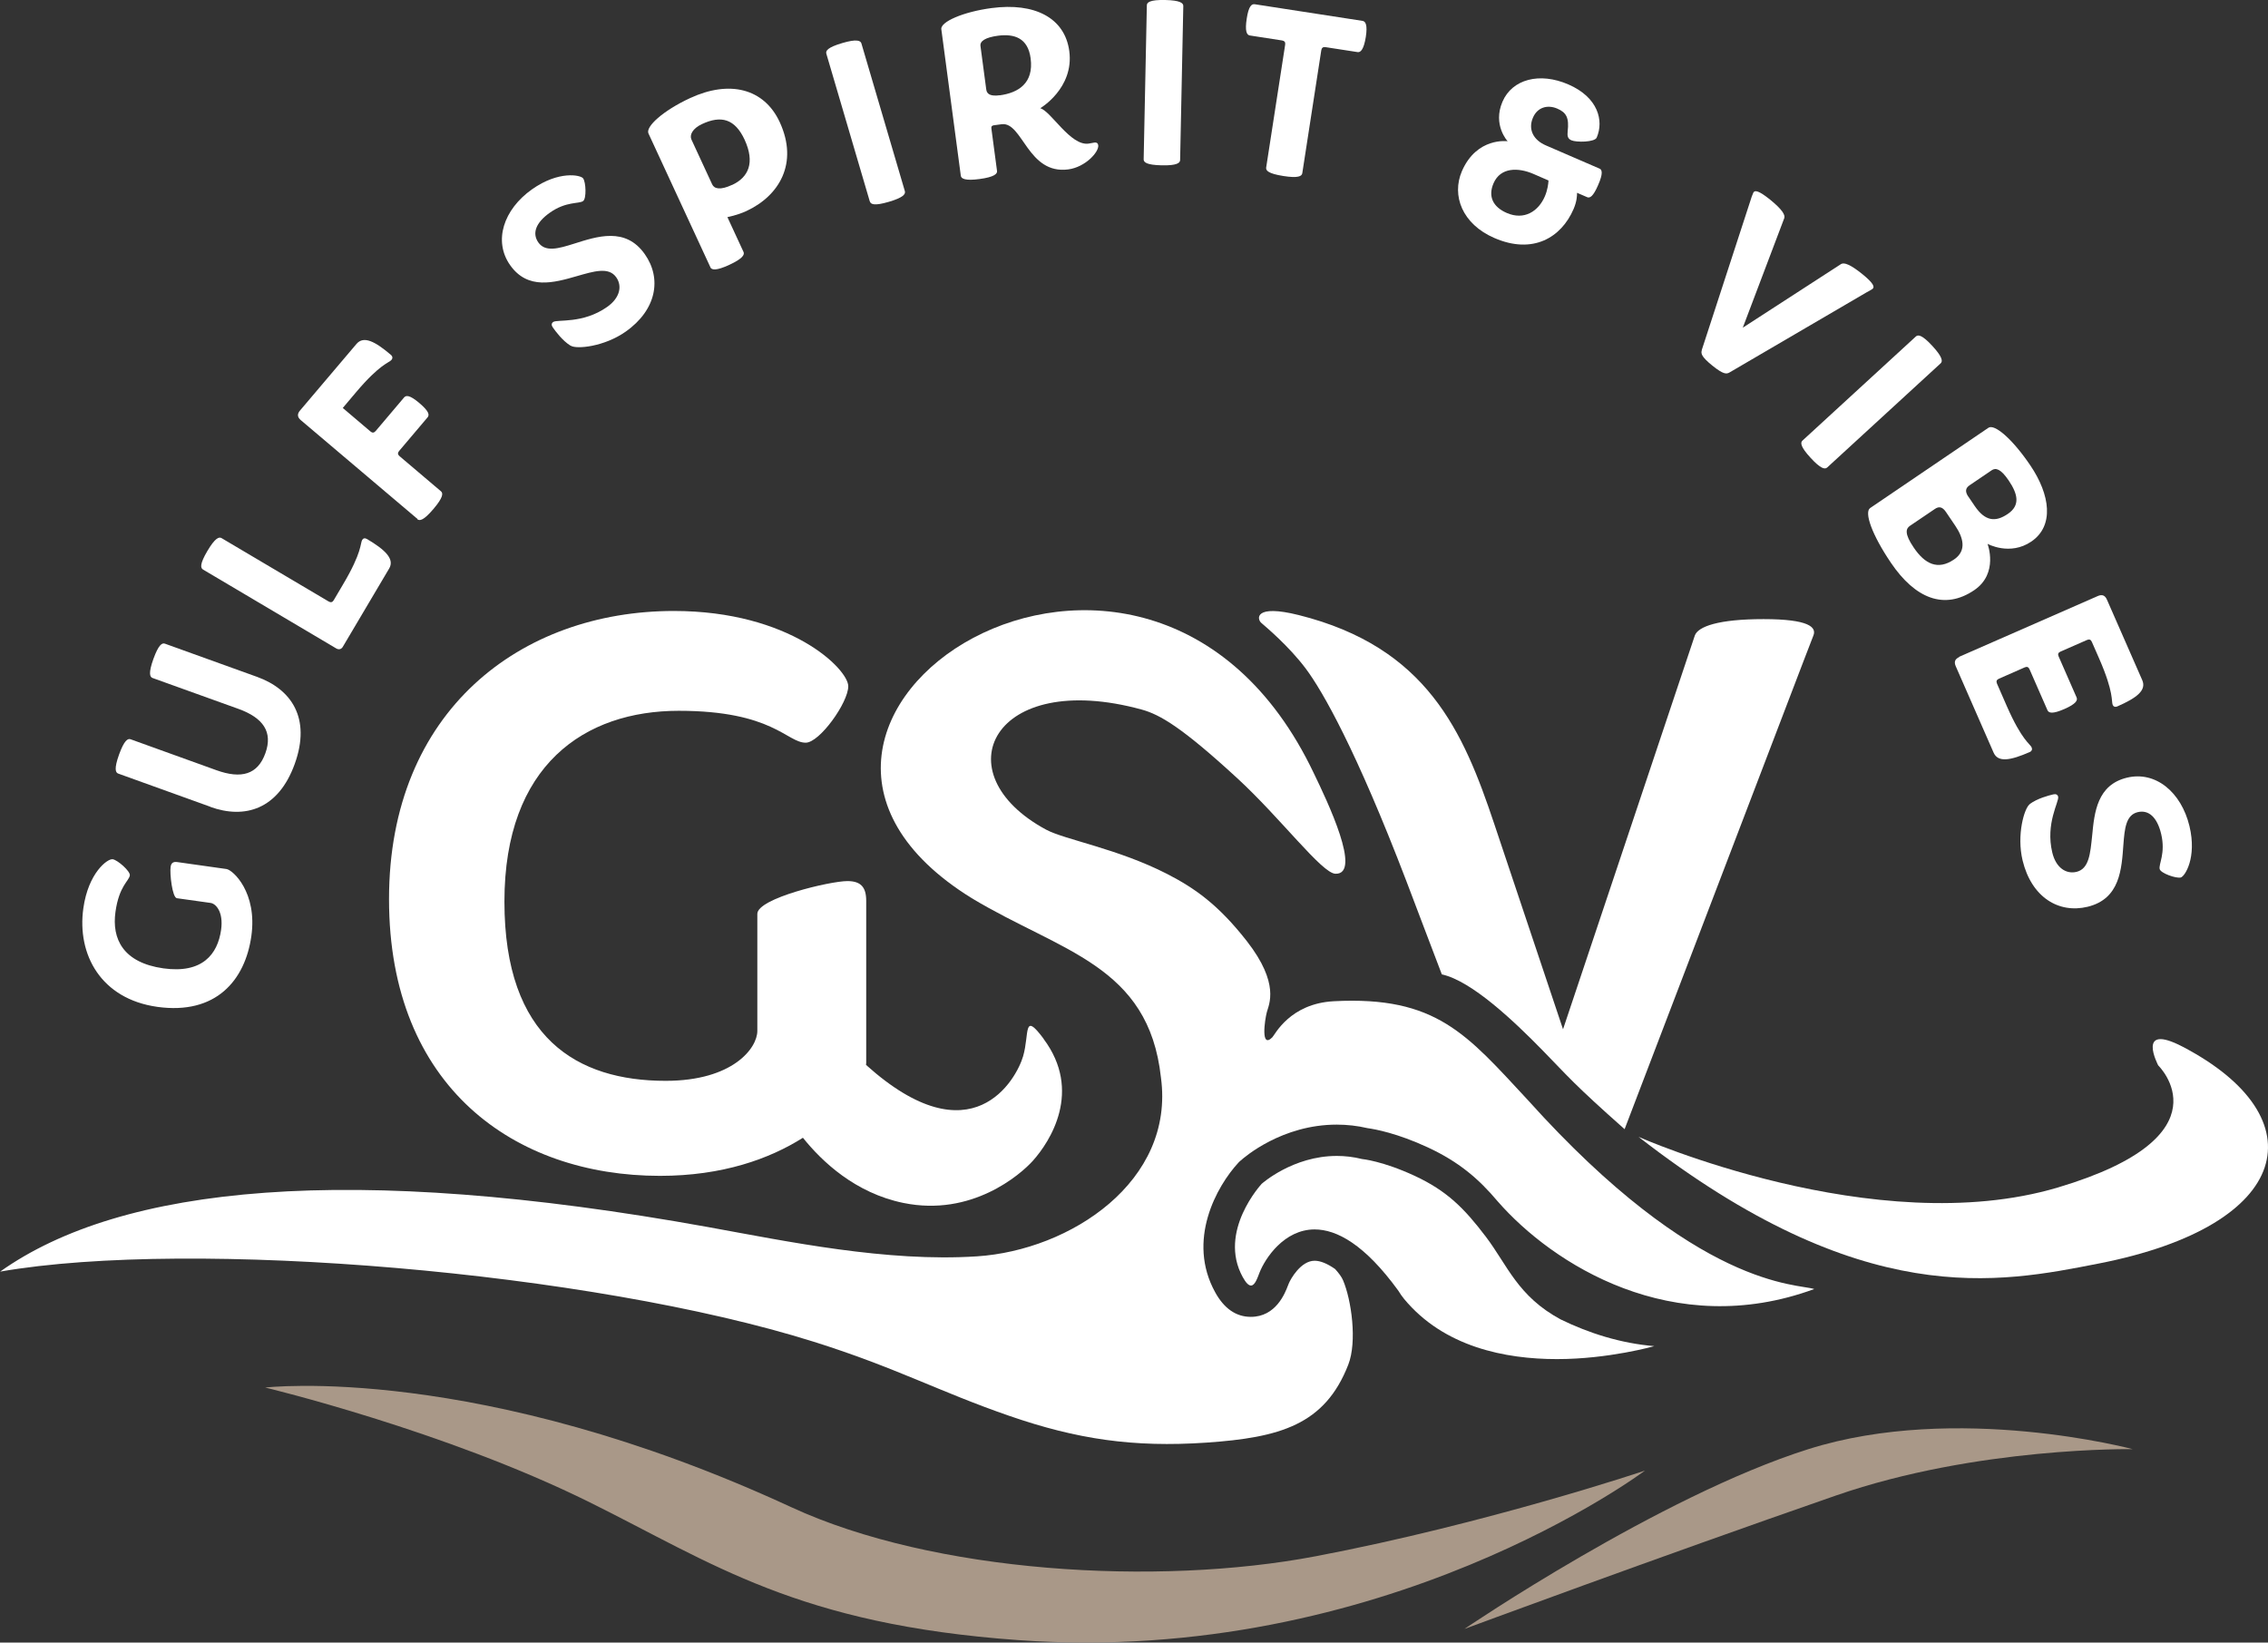 <svg xmlns="http://www.w3.org/2000/svg" id="Layer_2" width="278.09" height="201.4" viewBox="0 0 278.09 201.4"><rect x="0" y="0" width="278.09" height="201.4" fill="#333333" stroke="none"/><defs><style>.cls-1{fill:#fff;}.cls-2{fill:#a99888;}</style></defs><g id="Layer_1-2"><path class="cls-2" d="m32.48,170.13s26.1-3.11,64.55,14.67c17.44,8.06,44.82,9.72,64.31,6.01,20.93-3.98,40.6-10.56,40.37-10.51,0,0-31.92,24-76.8,20.8-27.16-1.94-37.5-9.42-52.64-16.92-17.77-8.8-39.78-14.06-39.78-14.06"></path><path class="cls-2" d="m179.57,199.72s23.95-16.29,42.16-22.04c18.21-5.75,39.77,0,39.77,0,0,0-19.08-.32-36.4,5.69-22.1,7.67-45.52,16.35-45.52,16.35"></path><path class="cls-1" d="m19.28,123.45c-6.89-.97-9.86-6.4-9.06-12.09.61-4.35,2.96-6.09,3.59-6.01.6.08,2.18,1.47,2.11,1.98-.1.69-1.31,1.28-1.76,4.46-.47,3.33.93,6.24,5.87,6.94,4.8.67,6.66-1.75,7.08-4.72.31-2.22-.65-3.21-1.28-3.3l-4.14-.58c-.57-.08-.89-3.03-.77-3.84.07-.48.31-.66.82-.59l6.02.85c.81.11,3.81,2.89,3.06,8.22-.76,5.4-4.32,9.69-11.55,8.68"></path><path class="cls-1" d="m25.8,98.92l-11.3-4.07c-.34-.12-.53-.58.1-2.34.63-1.74,1.07-1.99,1.41-1.87l10.51,3.79c3.08,1.11,5.08.54,6.02-2.08.93-2.59-.24-4.33-3.32-5.44l-10.51-3.78c-.34-.12-.53-.58.1-2.34.64-1.77,1.07-1.99,1.41-1.87l11.3,4.07c4.21,1.52,6.64,5.06,4.62,10.67-2.02,5.61-6.15,6.79-10.36,5.27"></path><path class="cls-1" d="m41.22,79.5l-16.33-9.67c-.31-.19-.41-.67.54-2.28.94-1.59,1.43-1.76,1.74-1.57l13.13,7.77c.26.15.47.1.62-.16l1.15-1.95c2.35-3.96,2.09-5.02,2.34-5.44.12-.21.33-.26.59-.11,2.21,1.31,3.41,2.44,2.72,3.61l-5.69,9.61c-.17.29-.48.39-.81.19"></path><path class="cls-1" d="m51.19,63.63l-14.3-12.11c-.44-.37-.47-.76-.1-1.19l6.91-8.15c.88-1.04,2.27-.34,4.23,1.33.23.2.23.43.07.62-.31.37-1.38.46-4.35,3.97l-1.62,1.92,3.39,2.88c.23.2.44.18.64-.05l3.48-4.11c.25-.3.7-.32,1.88.68,1.2,1.02,1.26,1.46,1,1.76l-3.48,4.11c-.2.23-.18.45.05.64l5.08,4.31c.28.23.28.75-.92,2.16-1.21,1.43-1.7,1.49-1.98,1.26"></path><path class="cls-1" d="m69.95,42.38c-.98-.6-1.84-1.77-2.17-2.24-.19-.27-.17-.51.05-.66.49-.35,3.63.26,6.62-1.85,1.58-1.12,1.86-2.57,1.11-3.63-.92-1.31-2.74-.74-4.84-.14-2.77.8-6.01,1.72-8.17-1.35-2.08-2.95-.82-6.83,2.7-9.31,3.27-2.3,5.95-1.75,6.25-1.33.35.49.42,2.48,0,2.78-.52.37-2.07.01-4.07,1.42-1.76,1.24-2.2,2.55-1.42,3.66.86,1.21,2.46.75,4.34.16,2.85-.9,6.34-2.1,8.71,1.27,2.11,2.99,1.45,6.83-2.34,9.5-2.62,1.85-6.05,2.19-6.75,1.72"></path><path class="cls-1" d="m87.11,32.78l-7.6-16.42c-.38-.82,1.78-2.79,5.1-4.33,4.83-2.24,9.08-1.2,11,2.95,2.32,5.03-.06,9.03-4.1,10.9-1.13.52-2.32.74-2.32.74l1.98,4.28c.15.33-.12.82-1.74,1.57-1.62.75-2.17.64-2.33.31m2.66-10.1c2.03-.94,2.83-2.74,1.54-5.55-1.2-2.58-2.89-3-5.2-1.93-1.21.56-1.57,1.36-1.32,1.91l2.54,5.49c.25.55.98.75,2.44.07"></path><path class="cls-1" d="m106.65,24.7l-5.33-18.12c-.1-.35.15-.77,1.95-1.3,1.77-.52,2.24-.31,2.35.04l5.33,18.12c.1.35-.18.78-1.95,1.3-1.8.53-2.24.31-2.34-.04"></path><path class="cls-1" d="m117.81,21.55l-2.39-17.97c-.12-.9,2.68-2.13,6.16-2.59,5.28-.7,8.98,1.19,9.53,5.27.61,4.56-3.56,7.01-3.56,7.01,1.33.37,3.7,4.64,5.92,4.34.21-.03.51-.1.72-.13.27-.04.44.09.47.33.11.81-1.57,2.68-3.67,2.96-4.98.66-5.6-5.85-8.16-5.54l-.96.13c-.24.03-.35.14-.31.41l.69,5.19c.05.36-.36.75-2.13.99-1.77.24-2.27-.04-2.31-.4m4.77-9.86c2.22-.3,4.2-1.44,3.79-4.54-.33-2.49-1.99-3.03-4-2.77-1.56.21-2.23.66-2.15,1.26l.71,5.34c.08.6.57.84,1.65.7"></path><path class="cls-1" d="m140.23,19.53l.39-18.88c0-.36.38-.69,2.25-.65,1.85.04,2.23.38,2.22.74l-.39,18.88c0,.36-.41.69-2.25.65-1.88-.04-2.23-.38-2.22-.74"></path><path class="cls-1" d="m155.25,20.55l2.33-15.07c.05-.3-.08-.47-.38-.52l-3.95-.61c-.39-.06-.62-.55-.38-2.08.23-1.5.59-1.81.98-1.75l13.22,2.04c.36.06.63.47.4,1.96-.24,1.52-.63,1.92-.99,1.87l-3.95-.61c-.3-.05-.47.08-.52.38l-2.33,15.08c-.06.36-.49.63-2.32.34-1.85-.29-2.16-.67-2.11-1.03"></path><path class="cls-1" d="m193.37,23.65c0,.3-.01,1.02-.43,1.99-1.5,3.47-4.97,5.6-9.71,3.54-3.95-1.71-5.26-5.21-3.98-8.19,1.83-4.22,5.61-3.67,5.61-3.67,0,0-1.87-2-.63-4.86,1.19-2.75,4.54-3.64,8.07-2.11,3.67,1.59,4.37,4.46,3.48,6.52-.25.58-2.5.6-3.11.33-.5-.22-.49-.61-.45-1.09.19-1.66-.15-2.31-1.27-2.79-1.2-.52-2.44-.16-2.98,1.09-.64,1.47.06,2.76,1.56,3.41l6.61,2.86c.3.13.44.59-.18,2-.62,1.45-1.03,1.63-1.34,1.5l-1.25-.54Zm-3.5-1.52l-1.86-.81c-1.86-.8-4.03-.82-4.88,1.15-.71,1.64-.04,2.92,1.62,3.64,2.14.93,3.88-.2,4.67-2.03.35-.81.43-1.6.45-1.95"></path><path class="cls-1" d="m208.66,42.92l6.13-18.82s.17-.45.19-.47c.16-.34.63-.3,2.05.84,1.48,1.2,1.88,1.87,1.75,2.27l-5.09,13.44,12.06-7.81c.36-.21,1.1.03,2.59,1.23,1.41,1.14,1.55,1.6,1.25,1.83-.02.02-.69.42-.73.42l-16.8,9.82c-.35.19-.7.29-2.11-.85-1.41-1.14-1.39-1.51-1.28-1.89"></path><path class="cls-1" d="m221.01,54.02l13.91-12.77c.27-.24.76-.2,2.03,1.18,1.25,1.36,1.27,1.88,1,2.12l-13.91,12.77c-.27.25-.78.18-2.03-1.18-1.27-1.38-1.27-1.88-1-2.12"></path><path class="cls-1" d="m242.07,72.36c-3.66,2.48-7.24,1.03-10.21-3.35-2.36-3.48-3.3-6.21-2.55-6.72l14.5-9.84c.75-.51,2.94,1.37,5.13,4.6,2.45,3.61,2.96,7.43.13,9.35-2.63,1.79-5.37.28-5.37.28,0,0,1.4,3.62-1.63,5.68m-7.88-7.89c-.5.34-.71.95.47,2.68,1.34,1.98,2.93,2.81,4.93,1.45,1.63-1.1,1.09-2.75.16-4.13l-1.15-1.7c-.43-.63-.85-.71-1.35-.37l-3.06,2.07Zm7.16-3.58l.78,1.15c1.29,1.9,2.56,1.99,4.06.97,1.55-1.05,1.23-2.44.09-4.12-.95-1.4-1.57-1.57-2.07-1.23l-2.71,1.84c-.5.34-.58.76-.16,1.39"></path><path class="cls-1" d="m240.2,80.54l17.02-7.46c.53-.23.89-.09,1.12.44l4.33,9.87c.55,1.25-.69,2.19-3.05,3.22-.28.12-.49.02-.57-.18-.19-.44.18-1.47-1.66-5.68l-.9-2.05c-.12-.28-.32-.36-.6-.23l-3.24,1.42c-.28.12-.36.32-.23.6l2.2,5.02c.16.36-.08.8-1.49,1.42-1.44.63-1.92.51-2.08.15l-2.2-5.02c-.12-.28-.32-.36-.6-.23l-3.16,1.39c-.28.12-.35.32-.23.6l1.21,2.77c1.85,4.21,2.84,4.6,3.04,5.05.1.22.03.45-.24.57-2.36,1.03-3.89,1.31-4.43.06l-4.64-10.59c-.23-.53-.09-.89.44-1.12"></path><path class="cls-1" d="m248.87,98.59c.92-.69,2.33-1.06,2.89-1.19.32-.08.54.03.6.29.14.59-1.58,3.27-.72,6.84.45,1.88,1.7,2.67,2.97,2.37,1.56-.38,1.69-2.28,1.92-4.45.27-2.87.62-6.22,4.27-7.1,3.5-.84,6.65,1.76,7.66,5.94.93,3.88-.57,6.18-1.07,6.3-.59.14-2.46-.53-2.58-1.03-.15-.62.75-1.92.18-4.31-.5-2.09-1.56-2.99-2.88-2.67-1.44.35-1.6,2-1.75,3.97-.22,2.98-.39,6.66-4.39,7.63-3.56.86-6.88-1.18-7.97-5.68-.75-3.12.2-6.43.89-6.91"></path><path class="cls-1" d="m127.96,127.36c-2.55-3.41-1.71-.63-2.51,2.14-.8,2.77-6.24,12.77-19.26,1.07.01-.09.02-.18.02-.26v-19.87c0-1.71-.7-2.41-2.31-2.41-2.11,0-11.04,2.11-11.04,4.02v14.35c0,2.11-3.01,6.12-11.24,6.12-10.84,0-19.77-5.22-19.77-21.98s9.84-23.39,21.38-23.39,13.25,3.91,15.56,3.91c1.71,0,5.22-4.92,5.22-6.92,0-2.11-7.13-9.23-21.38-9.23-18.77,0-34.93,12.24-34.93,35.33s15.46,33.93,33.22,33.93c7.69,0,13.45-2.09,17.53-4.67,2.34,2.92,6.42,6.78,12.31,7.99,8.4,1.73,14.37-3.49,15.87-5.15,2.15-2.39,6.11-8.57,1.33-14.96"></path><path class="cls-1" d="m267.65,128.35c-5.83-3.05-3.02,2.28-3.02,2.28,0,0,8.92,8.65-12.31,14.97-22.4,6.66-51.41-6.21-51.41-6.21,27.52,21.39,44.18,17.93,56.43,15.53,23.93-4.68,26.88-17.89,10.31-26.57"></path><path class="cls-1" d="m161.19,150.74c2.71,0,6.15,1.84,10.27,7.52.21.35.44.68.7,1,4.88,5.89,12.39,7.38,18.75,7.38s11.93-1.59,11.93-1.59c-4.14-.35-7.99-1.58-11.47-3.27-5.28-2.84-6.52-6.63-9.18-10.14-2.66-3.51-4.79-5.64-8.73-7.47-3.94-1.83-6.45-2.06-6.45-2.06h0c-1.08-.27-2.11-.38-3.1-.38-5.41,0-9.21,3.42-9.21,3.42,0,0-5.42,5.83-2.32,11.44.41.75.74,1.03,1.01,1.03.49,0,.79-.93,1.06-1.62.68-1.71,3-5.26,6.75-5.26"></path><path class="cls-1" d="m163.68,155.58c-.93-.65-1.78-1-2.49-1-1.7,0-2.96,2.26-3.18,2.82l-.08.2c-.36.95-1.48,3.86-4.56,3.86-1.8,0-3.27-1.01-4.37-3.01-3.51-6.35.15-12.99,2.87-15.92l.12-.12.13-.11c.5-.45,5.09-4.41,11.78-4.41,1.27,0,2.53.14,3.77.43.94.13,3.65.62,7.4,2.36,3.81,1.77,6.24,3.85,8.57,6.62,6.73,7.71,21.49,17.11,38.81,10.75-2.03-.69-14.21.07-35.11-23.17-7.49-8.05-11.2-12.78-23.79-12.12-5.39.28-7.23,4.11-7.54,4.42-1.46,1.48-.93-2.11-.68-3.07.25-.96,1.63-3.49-2.45-8.72-3.49-4.46-6.36-6.48-9.78-8.24-6.03-3.09-12.54-4.2-14.82-5.42-12.87-6.93-6.51-19.72,11.71-14.73,2.26.62,4.97,2.21,11.72,8.42,5.33,4.9,10.37,11.66,12.03,11.71,3.3.11-.96-8.84-2.66-12.35-20.5-43.07-76.82-6.24-41.94,15.34,10.94,6.59,21.71,8.18,23.21,22.01,1.72,12.71-11.1,21.16-22.56,21.91-11.09.72-23.15-1.81-32.97-3.59-43.96-7.94-71.91-5.11-86.8,5.46,23.61-4.1,72.51.04,99.72,8.59,10.1,3.17,15.39,6.12,24.02,9.1,8.27,2.86,15.18,3.89,24.15,3.28,9.03-.62,14.53-2.17,17.41-9.56,1.1-2.82.39-7.92-.64-10.34-.17-.41-.52-.88-.98-1.39"></path><path class="cls-1" d="m216.24,75.91c-5.52,0-8.03.9-8.43,2.01l-16.16,48.28s-4.65-13.9-8.44-25.2c-3.78-11.3-8.22-21.65-23.98-25.59-5.45-1.36-5.12.49-4.58.96.54.47,3.36,2.82,5.45,5.6,2.08,2.78,6.18,9.96,12.36,26.11,1.84,4.82,2.61,6.91,4.33,11.39,3.67.8,8.88,5.77,12.3,9.26,3.32,3.4,3.83,4.15,10.11,9.72l21.95-57.42,1.2-3.11c.4-1-.5-2.01-6.12-2.01"></path></g></svg>
